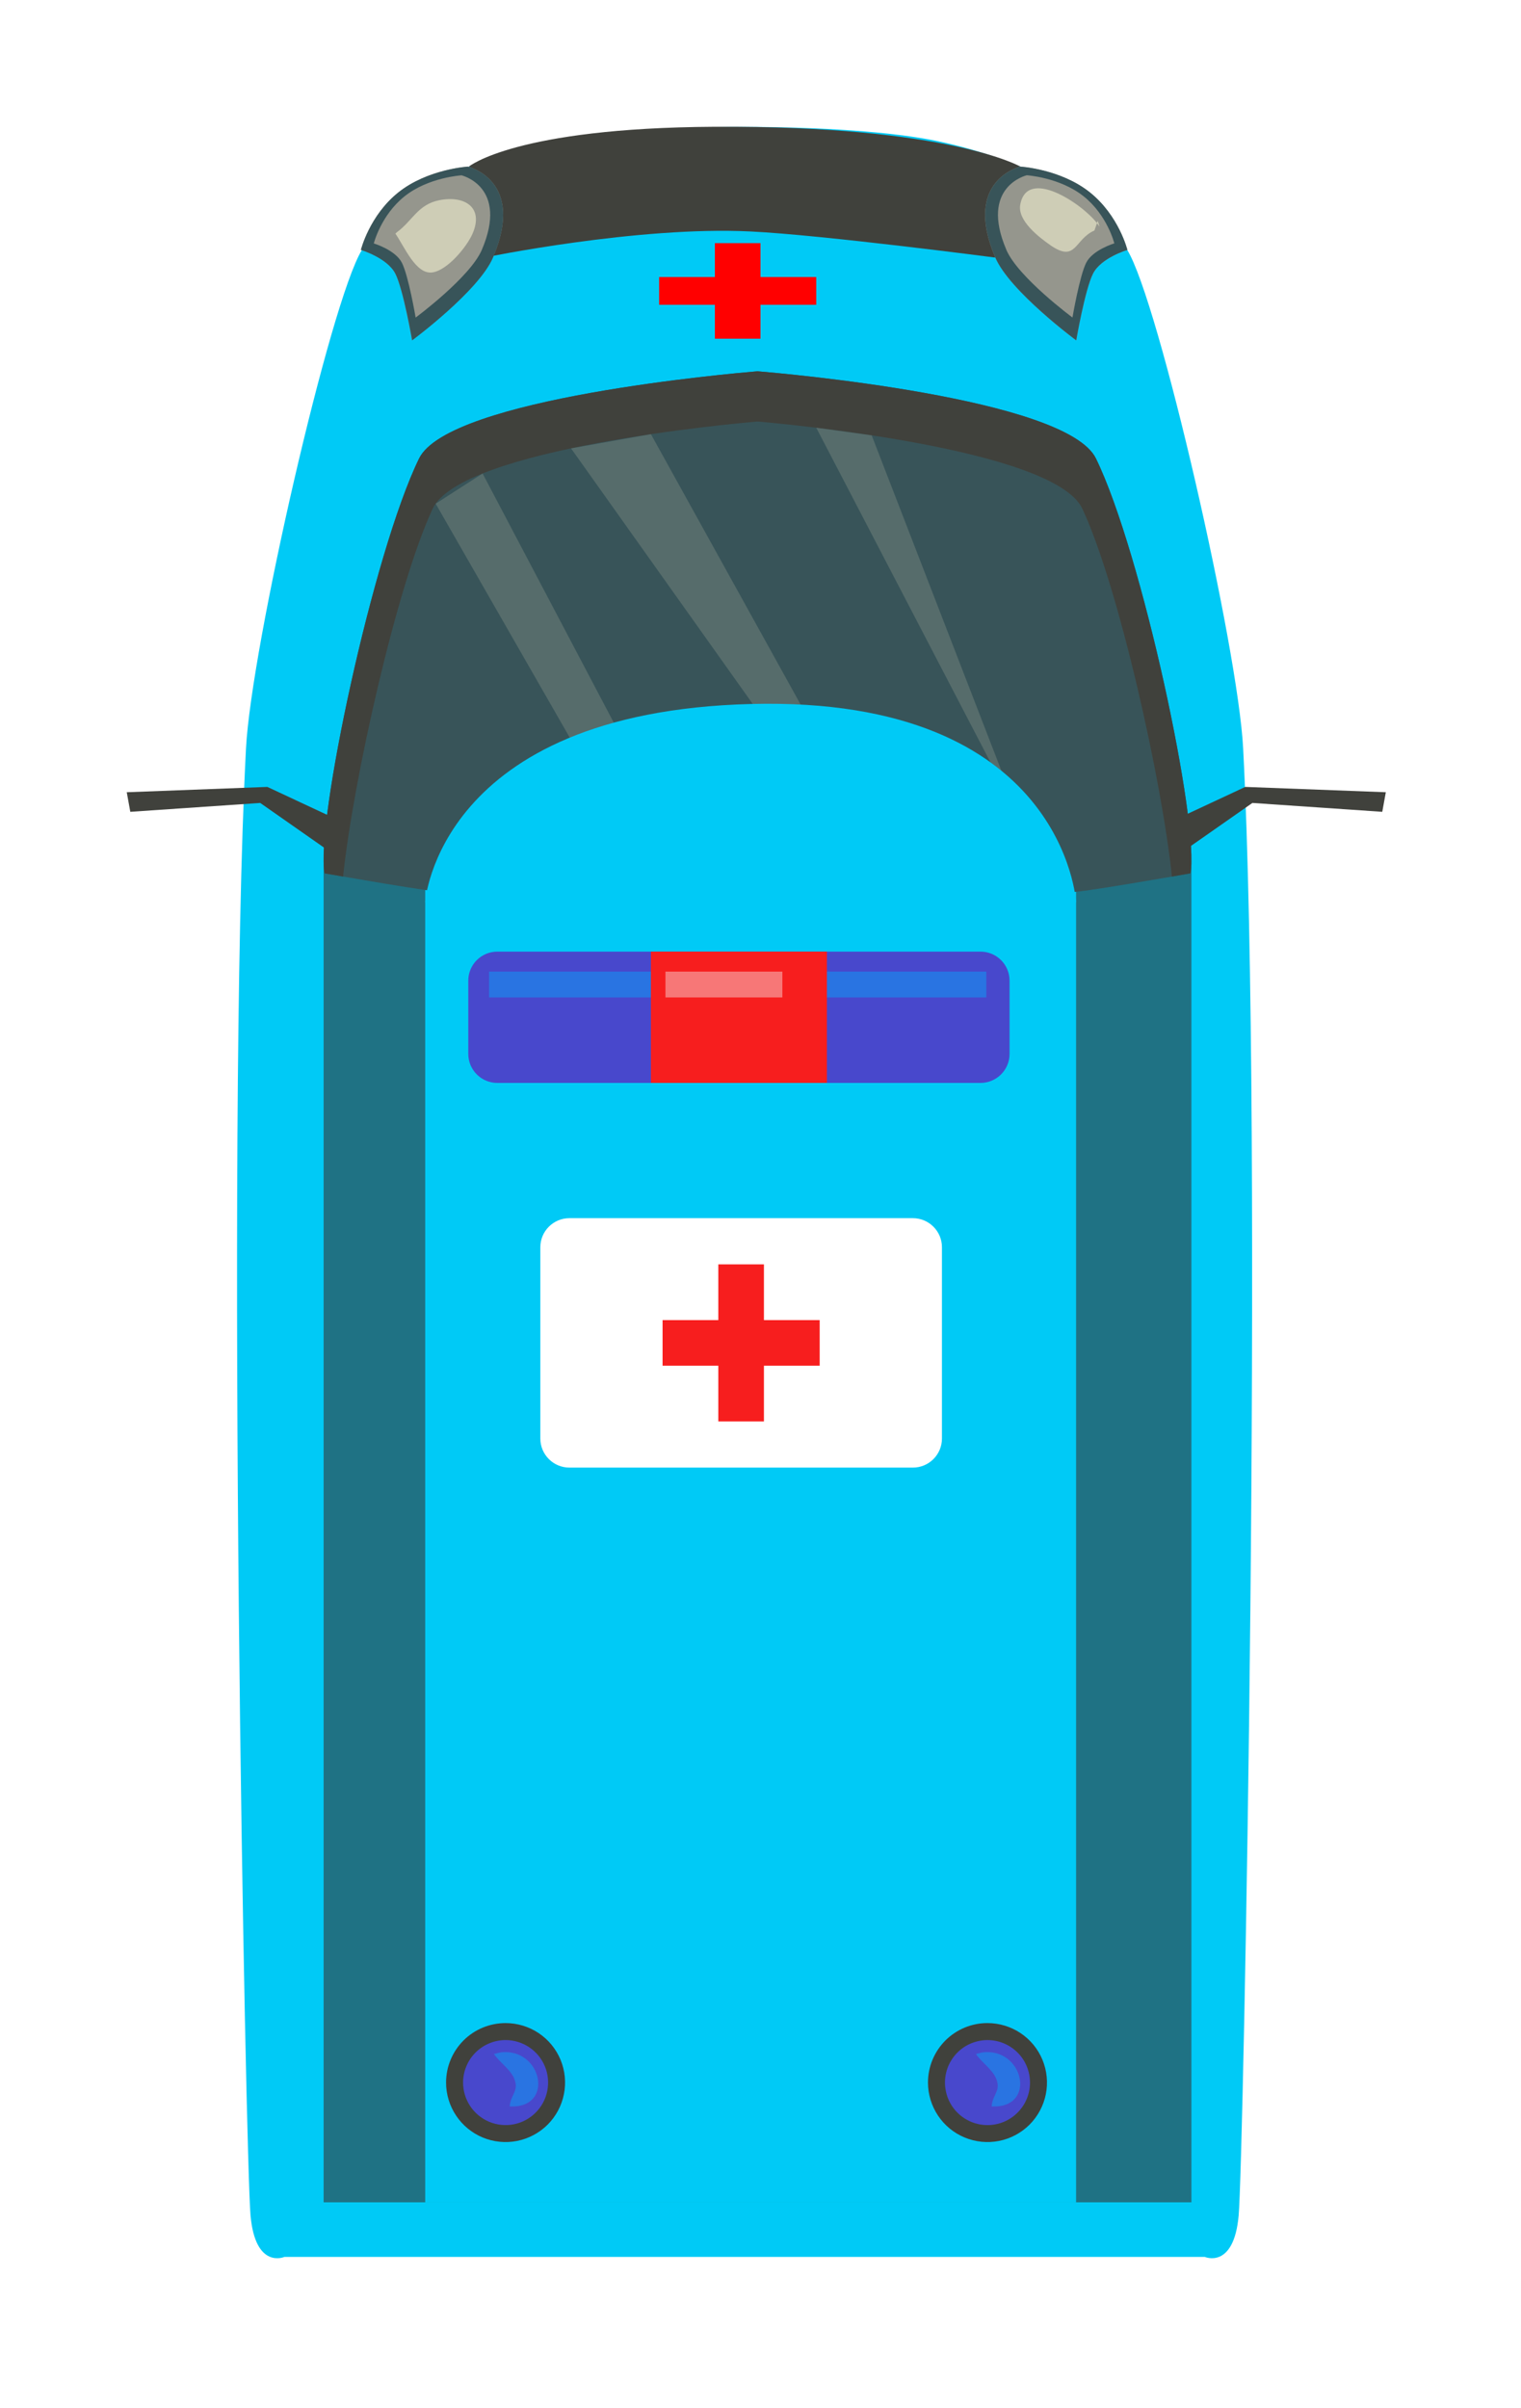 <svg width="48" height="76" viewBox="0 0 48 76" fill="none" xmlns="http://www.w3.org/2000/svg">
<g filter="url(#filter0_d_13_23246)">
<path d="M4.763 20.623C4.929 17.413 7.428 6.498 8.422 4.888C9.415 3.278 11.556 2.064 14.384 1.459C17.212 0.854 23.785 0.854 26.612 1.459C29.44 2.064 31.581 3.274 32.574 4.888C33.568 6.502 36.067 17.418 36.232 20.623C36.874 33.032 36.243 65.2 36.09 66.915C35.938 68.629 35.02 68.225 35.02 68.225H5.977C5.977 68.225 5.059 68.631 4.906 66.915C4.753 65.198 4.122 33.028 4.763 20.623Z" fill="#00CAF6"/>
<path d="M7.213 24.228H34.599V66.503H7.213V24.228Z" fill="#1F7284"/>
<path d="M10.419 24.228H30.959V66.503H10.419V24.228Z" fill="#00CAF6"/>
<path d="M10.226 11.468C11.162 9.555 20.203 8.776 20.885 8.719H20.906H20.927C21.612 8.776 30.649 9.555 31.585 11.468C33.04 14.443 34.871 23.061 34.565 24.562C34.565 24.562 30.8 25.229 30.8 25.145L20.927 25.153H20.885L11.011 25.145C11.011 25.226 7.246 24.562 7.246 24.562C6.94 23.061 8.771 14.443 10.226 11.468Z" fill="#385459"/>
<path d="M10.226 11.468C11.162 9.555 20.203 8.776 20.885 8.719H20.906H20.927C21.612 8.776 30.649 9.555 31.585 11.468C33.04 14.443 34.871 23.061 34.565 24.562L33.984 24.663C33.672 21.651 32.294 15.478 31.156 13.053C30.258 11.14 21.585 10.361 20.926 10.304H20.906H20.885C20.228 10.361 11.553 11.14 10.655 13.053C9.52 15.478 8.141 21.65 7.827 24.663L7.246 24.562C6.94 23.061 8.771 14.443 10.226 11.468Z" fill="#40413C"/>
<path d="M29.202 2.258C29.202 2.258 28.634 2.377 28.407 3.295C28.18 4.212 28.407 5.129 28.407 5.129C28.407 5.129 22.973 4.417 20.689 4.305C17.12 4.128 12.28 5.129 12.28 5.129C12.28 5.129 12.974 4.215 12.739 3.378C12.673 3.134 12.555 2.907 12.392 2.713C12.229 2.52 12.025 2.364 11.795 2.258C11.795 2.258 13.261 1.036 19.542 1.001C26.955 0.96 29.202 2.258 29.202 2.258Z" fill="#40413C"/>
<path d="M29.202 2.258C29.202 2.258 30.471 2.334 31.392 3.069C32.312 3.804 32.578 4.888 32.578 4.888C32.578 4.888 31.749 5.132 31.494 5.634C31.239 6.136 30.964 7.742 30.964 7.742C30.964 7.742 28.864 6.189 28.411 5.129C27.363 2.683 29.202 2.258 29.202 2.258Z" fill="#95968D"/>
<path d="M29.202 2.258C29.202 2.258 30.471 2.334 31.392 3.069C32.312 3.804 32.578 4.888 32.578 4.888C32.578 4.888 31.749 5.132 31.494 5.634C31.239 6.136 30.964 7.742 30.964 7.742C30.964 7.742 28.864 6.189 28.411 5.129C27.363 2.683 29.202 2.258 29.202 2.258ZM28.757 4.882C29.127 5.749 30.845 7.02 30.845 7.02C30.845 7.02 31.071 5.7 31.279 5.291C31.488 4.881 32.166 4.681 32.166 4.681C32.166 4.681 31.947 3.789 31.193 3.192C30.44 2.595 29.404 2.531 29.404 2.531C29.404 2.531 27.902 2.879 28.757 4.879V4.882Z" fill="#385459"/>
<path d="M11.764 2.258C11.764 2.258 10.494 2.334 9.574 3.069C8.653 3.804 8.389 4.884 8.389 4.884C8.389 4.884 9.218 5.128 9.473 5.63C9.728 6.132 10.004 7.738 10.004 7.738C10.004 7.738 12.103 6.185 12.556 5.125C13.602 2.683 11.764 2.258 11.764 2.258Z" fill="#95968D"/>
<path d="M12.558 5.129C12.105 6.189 10.006 7.742 10.006 7.742C10.006 7.742 9.729 6.13 9.475 5.634C9.22 5.137 8.39 4.888 8.39 4.888C8.39 4.888 8.66 3.799 9.577 3.069C10.494 2.339 11.767 2.258 11.767 2.258C11.767 2.258 13.602 2.683 12.558 5.129ZM11.558 2.534C11.558 2.534 10.519 2.596 9.769 3.194C9.019 3.792 8.796 4.683 8.796 4.683C8.796 4.683 9.475 4.884 9.683 5.293C9.892 5.702 10.117 7.022 10.117 7.022C10.117 7.022 11.836 5.751 12.206 4.884C13.063 2.879 11.558 2.531 11.558 2.531V2.534Z" fill="#385459"/>
<path d="M26.285 62.723C26.285 63.094 26.396 63.457 26.602 63.766C26.808 64.075 27.101 64.316 27.445 64.458C27.788 64.6 28.165 64.637 28.529 64.565C28.894 64.492 29.228 64.313 29.491 64.051C29.753 63.788 29.932 63.454 30.005 63.089C30.077 62.725 30.04 62.348 29.898 62.005C29.756 61.661 29.515 61.368 29.206 61.162C28.897 60.956 28.534 60.846 28.163 60.846C27.916 60.845 27.672 60.894 27.444 60.988C27.217 61.083 27.009 61.221 26.835 61.395C26.661 61.569 26.523 61.777 26.428 62.004C26.334 62.232 26.285 62.476 26.285 62.723Z" fill="#40413C"/>
<path d="M26.863 63.053C26.681 62.334 27.116 61.605 27.835 61.424C28.553 61.242 29.282 61.677 29.464 62.396C29.645 63.114 29.21 63.843 28.492 64.025C27.773 64.206 27.044 63.771 26.863 63.053Z" fill="#4848CC"/>
<path d="M28.422 62.565C28.295 62.292 27.952 62.06 27.799 61.821L27.994 61.773C29.311 61.597 29.734 63.55 28.294 63.476C28.324 63.086 28.612 62.978 28.422 62.565Z" fill="#2974E2"/>
<path d="M11.077 62.723C11.077 63.094 11.187 63.457 11.394 63.766C11.6 64.075 11.893 64.316 12.236 64.458C12.579 64.6 12.957 64.637 13.321 64.565C13.685 64.492 14.02 64.313 14.283 64.051C14.545 63.788 14.724 63.454 14.796 63.089C14.869 62.725 14.832 62.348 14.69 62.005C14.547 61.661 14.307 61.368 13.998 61.162C13.689 60.956 13.326 60.846 12.955 60.846C12.457 60.846 11.979 61.043 11.627 61.395C11.275 61.748 11.077 62.225 11.077 62.723Z" fill="#40413C"/>
<path d="M11.614 62.723C11.614 62.989 11.693 63.248 11.84 63.469C11.987 63.689 12.197 63.861 12.442 63.963C12.687 64.065 12.957 64.091 13.217 64.04C13.478 63.988 13.717 63.86 13.904 63.672C14.092 63.485 14.22 63.246 14.271 62.985C14.323 62.725 14.297 62.455 14.195 62.21C14.093 61.965 13.921 61.755 13.7 61.608C13.48 61.461 13.22 61.382 12.955 61.382C12.599 61.383 12.259 61.524 12.007 61.775C11.756 62.027 11.614 62.368 11.614 62.723Z" fill="#4848CC"/>
<path d="M13.212 62.565C13.085 62.292 12.742 62.06 12.589 61.821L12.785 61.773C14.102 61.597 14.525 63.55 13.085 63.476C13.116 63.086 13.404 62.978 13.212 62.565Z" fill="#2974E2"/>
<path d="M12.695 27.032H27.942C28.449 27.032 28.86 27.442 28.86 27.949V30.259C28.86 30.766 28.449 31.176 27.942 31.176H12.695C12.189 31.176 11.778 30.766 11.778 30.259V27.949C11.778 27.442 12.189 27.032 12.695 27.032Z" fill="#4848CC"/>
<path d="M12.433 27.663H28.127V28.478H12.433V27.663Z" fill="#2974E2"/>
<path d="M17.542 27.032H23.096V31.176H17.542V27.032Z" fill="#F71E1E"/>
<path d="M18 27.663H21.69V28.478H18V27.663Z" fill="#F77777"/>
<path d="M14.97 35.444H25.808C26.315 35.444 26.726 35.855 26.726 36.361V42.399C26.726 42.905 26.315 43.316 25.808 43.316H14.97C14.463 43.316 14.052 42.905 14.052 42.399V36.361C14.052 35.855 14.463 35.444 14.97 35.444Z" fill="white"/>
<path d="M17.91 38.661H19.669V36.902H21.108V38.661H22.868V40.1H21.108V41.859H19.669V40.1H17.91V38.661Z" fill="#F71E1E"/>
<path d="M17.801 5.743H19.56V4.673H21V5.743H22.759V6.619H21V7.689H19.56V6.619H17.801V5.743Z" fill="#FF0000"/>
<path d="M31.698 4.155C31.673 4.115 31.646 4.077 31.616 4.041L31.64 3.969C31.664 4.03 31.683 4.092 31.698 4.155Z" fill="#CECDB6"/>
<path d="M29.197 3.459C29.412 2.273 31.132 3.414 31.619 4.041L31.538 4.275C30.903 4.549 30.97 5.3 30.159 4.746C29.79 4.489 29.105 3.966 29.197 3.459Z" fill="#CECDB6"/>
<path d="M9.529 4.326C10.016 3.969 10.188 3.451 10.865 3.318C11.664 3.161 12.275 3.544 11.913 4.373C11.728 4.798 11.124 5.523 10.651 5.597C10.128 5.678 9.768 4.792 9.478 4.373L9.529 4.326Z" fill="#CECDB6"/>
<path opacity="0.2" d="M17.542 10.702L23.096 20.733H21.834L15.021 11.15L17.542 10.702Z" fill="#CECDB6"/>
<path opacity="0.2" d="M24.509 10.739L29.202 22.873L22.759 10.498L24.509 10.739Z" fill="#CECDB6"/>
<path opacity="0.2" d="M12.23 11.943L17.019 21.039L15.796 21.701L10.749 12.896L12.23 11.943Z" fill="#CECDB6"/>
<path d="M30.959 25.472C30.959 25.472 30.594 18.967 20.708 19.217C10.822 19.468 10.416 25.472 10.416 25.472H30.959Z" fill="#00CAF6"/>
<path d="M7.964 23.014L5.436 21.834L1 22.002L1.112 22.62L5.212 22.34L7.458 23.912L7.964 23.014Z" fill="#40413C"/>
<path d="M33.771 23.014L36.298 21.834L40.734 22.002L40.622 22.62L36.523 22.34L34.276 23.912L33.771 23.014Z" fill="#40413C"/>
</g>
<defs>
<filter id="filter0_d_13_23246" x="0" y="0" width="47.734" height="75.267" filterUnits="userSpaceOnUse" color-interpolation-filters="sRGB">
<feFlood flood-opacity="0" result="BackgroundImageFix"/>
<feColorMatrix in="SourceAlpha" type="matrix" values="0 0 0 0 0 0 0 0 0 0 0 0 0 0 0 0 0 0 127 0" result="hardAlpha"/>
<feOffset dx="3" dy="3"/>
<feGaussianBlur stdDeviation="2"/>
<feComposite in2="hardAlpha" operator="out"/>
<feColorMatrix type="matrix" values="0 0 0 0 0 0 0 0 0 0 0 0 0 0 0 0 0 0 0.25 0"/>
<feBlend mode="normal" in2="BackgroundImageFix" result="effect1_dropShadow_13_23246"/>
<feBlend mode="normal" in="SourceGraphic" in2="effect1_dropShadow_13_23246" result="shape"/>
</filter>
</defs>
</svg>
